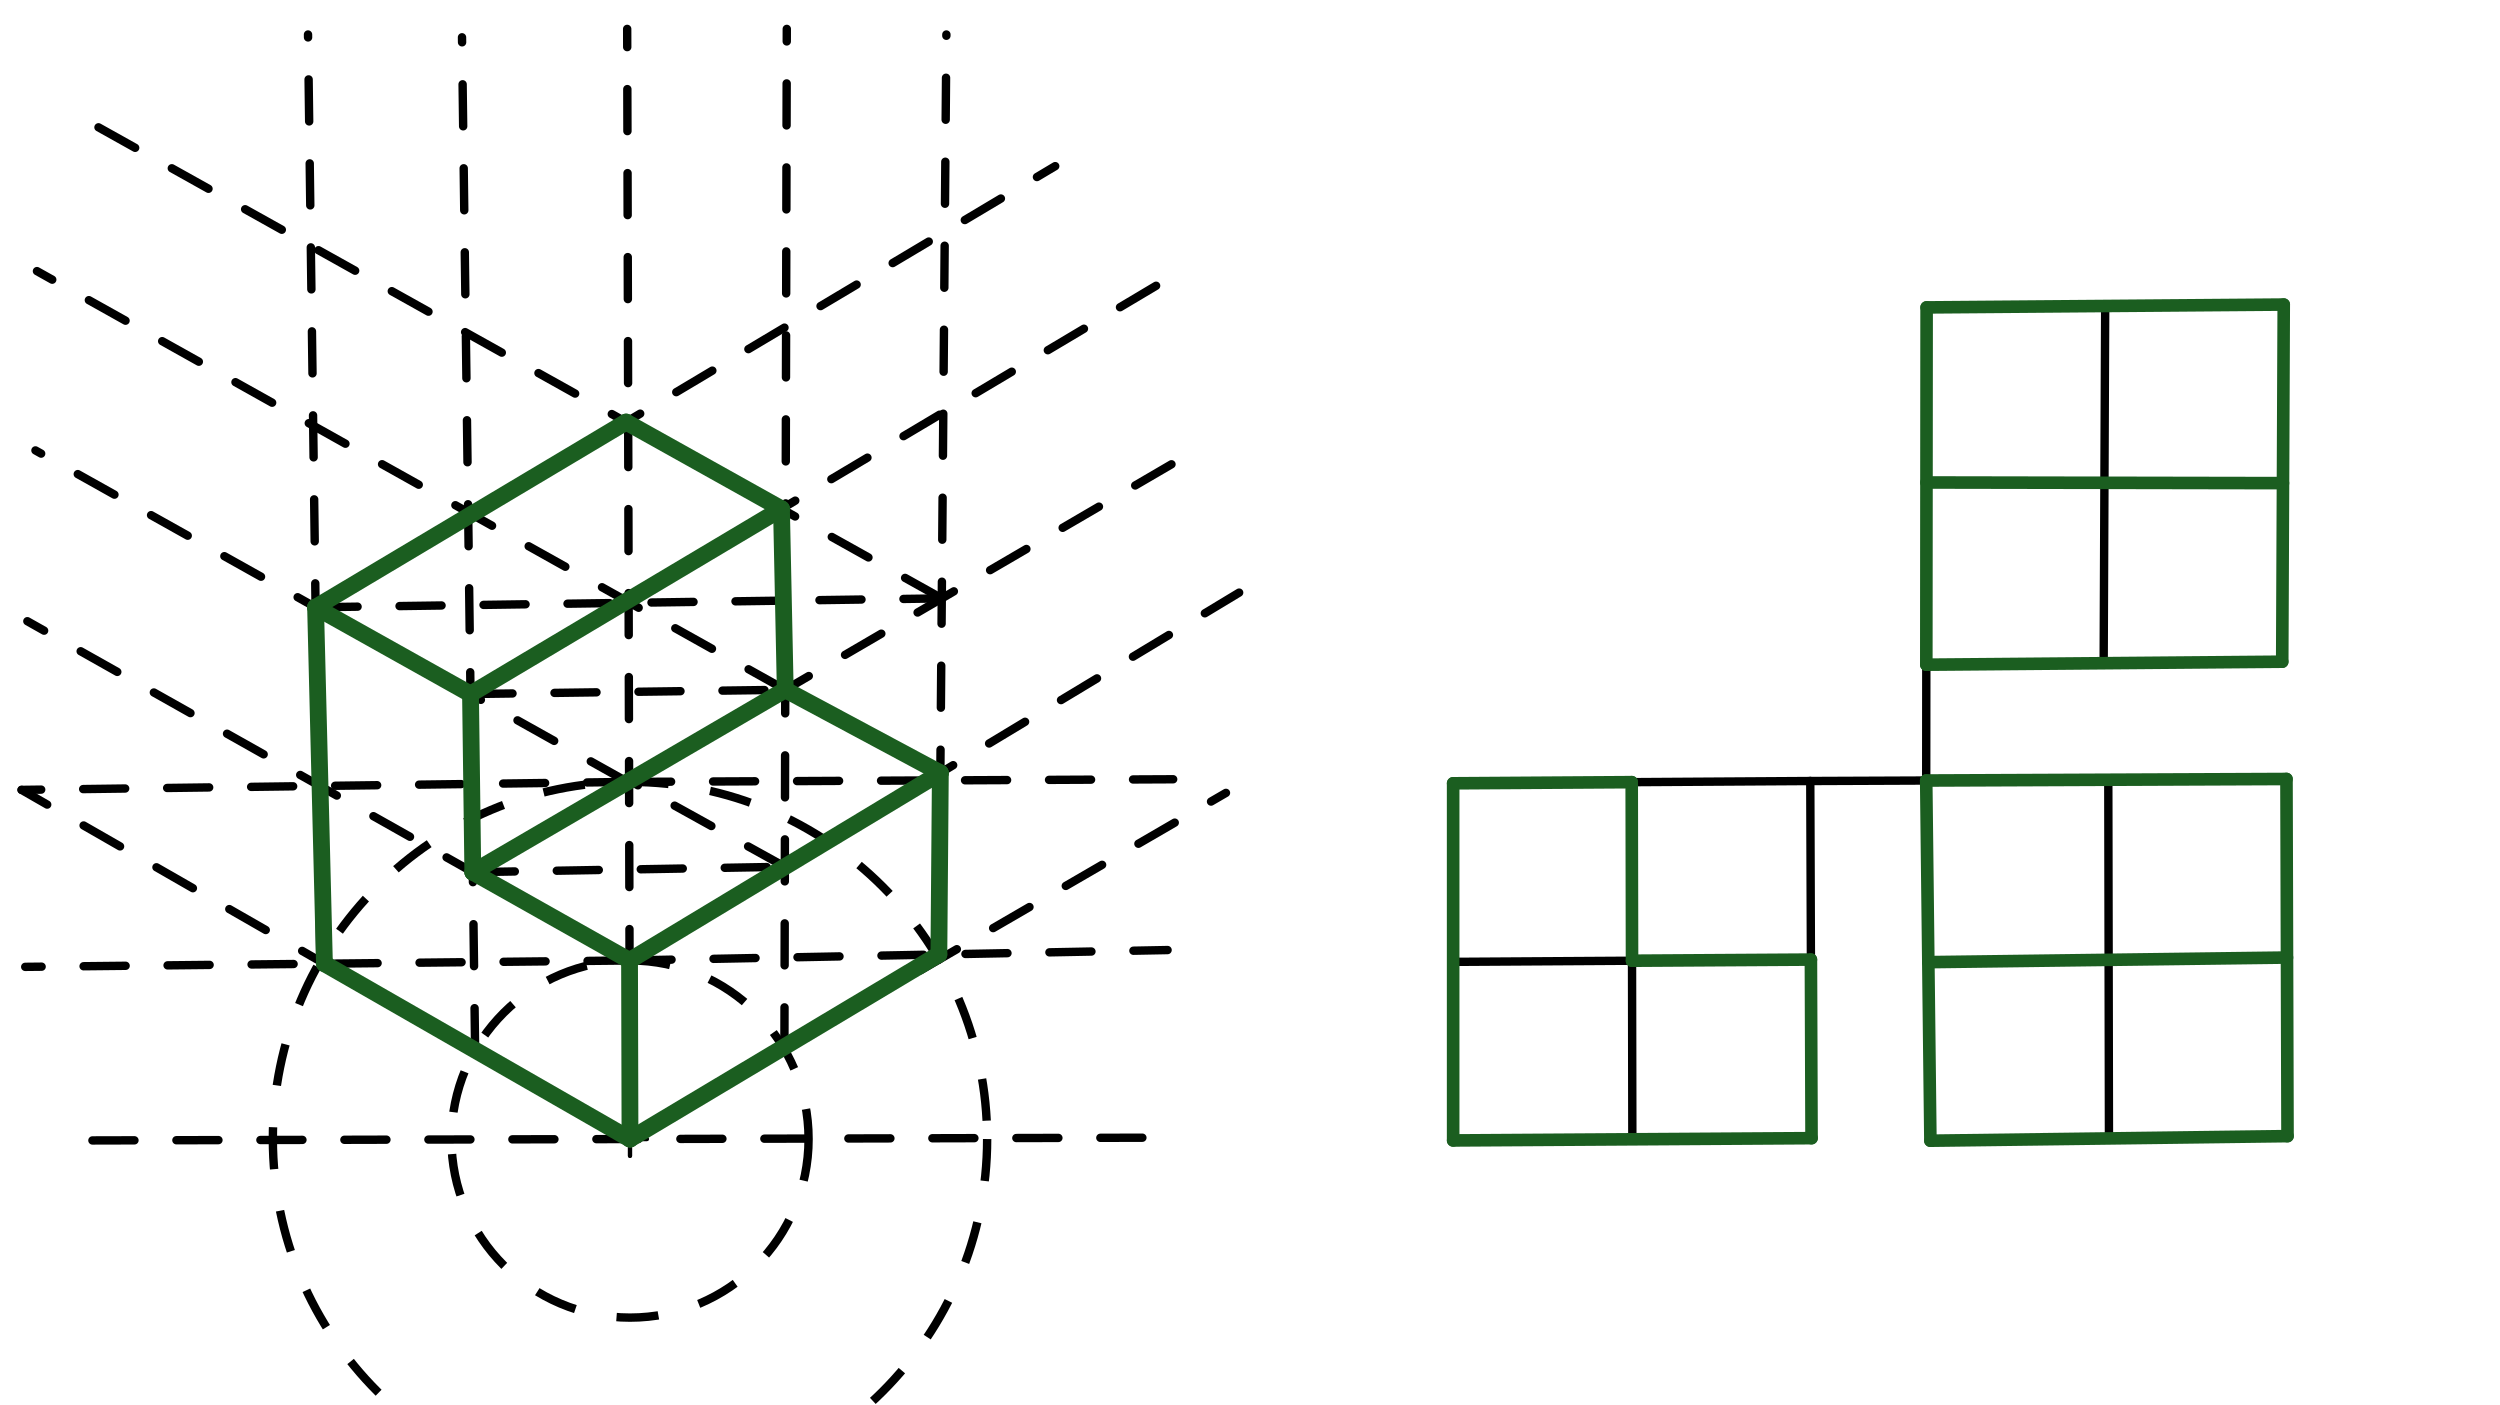 <svg xmlns="http://www.w3.org/2000/svg" class="svg--1it" height="100%" preserveAspectRatio="xMidYMid meet" viewBox="0 0 595.276 334.488" width="100%"><defs><marker id="marker-arrow" markerHeight="16" markerUnits="userSpaceOnUse" markerWidth="24" orient="auto-start-reverse" refX="24" refY="4" viewBox="0 0 24 8"><path d="M 0 0 L 24 4 L 0 8 z" stroke="inherit"></path></marker></defs><g class="aux-layer--1FB"></g><g class="main-layer--3Vd"><g class="element--2qn"><line stroke="#000000" stroke-dasharray="10" stroke-linecap="round" stroke-width="2" x1="22.009" x2="278.009" y1="271.551" y2="270.884"></line></g><g class="element--2qn"><g class="center--1s5"><line x1="146.009" y1="271.218" x2="154.009" y2="271.218" stroke="#000000" stroke-width="1" stroke-linecap="round"></line><line x1="150.009" y1="267.218" x2="150.009" y2="275.218" stroke="#000000" stroke-width="1" stroke-linecap="round"></line><circle class="hit--230" cx="150.009" cy="271.218" r="4" stroke="none" fill="transparent"></circle></g><circle cx="150.009" cy="271.218" fill="none" r="85.039" stroke="#000000" stroke-dasharray="10" stroke-width="2"></circle></g><g class="element--2qn"><g class="center--1s5"><line x1="146.009" y1="271.218" x2="154.009" y2="271.218" stroke="#000000" stroke-width="1" stroke-linecap="round"></line><line x1="150.009" y1="267.218" x2="150.009" y2="275.218" stroke="#000000" stroke-width="1" stroke-linecap="round"></line><circle class="hit--230" cx="150.009" cy="271.218" r="4" stroke="none" fill="transparent"></circle></g><circle cx="150.009" cy="271.218" fill="none" r="42.52" stroke="#000000" stroke-dasharray="10" stroke-width="2"></circle></g><g class="element--2qn"><line stroke="#000000" stroke-dasharray="10" stroke-linecap="round" stroke-width="2" x1="150.009" x2="5.138" y1="271.218" y2="188.079"></line></g><g class="element--2qn"><line stroke="#000000" stroke-dasharray="10" stroke-linecap="round" stroke-width="2" x1="150.009" x2="291.914" y1="271.218" y2="188.795"></line></g><g class="element--2qn"><line stroke="#000000" stroke-dasharray="10" stroke-linecap="round" stroke-width="2" x1="150.009" x2="149.338" y1="271.218" y2="6.884"></line></g><g class="element--2qn"><line stroke="#000000" stroke-dasharray="10" stroke-linecap="round" stroke-width="2" x1="76.253" x2="73.343" y1="228.89" y2="8.218"></line></g><g class="element--2qn"><line stroke="#000000" stroke-dasharray="10" stroke-linecap="round" stroke-width="2" x1="223.545" x2="225.343" y1="228.506" y2="8.218"></line></g><g class="element--2qn"><line stroke="#000000" stroke-dasharray="10" stroke-linecap="round" stroke-width="2" x1="186.777" x2="187.343" y1="249.862" y2="6.884"></line></g><g class="element--2qn"><line stroke="#000000" stroke-dasharray="10" stroke-linecap="round" stroke-width="2" x1="113.131" x2="110.009" y1="250.054" y2="8.884"></line></g><g class="element--2qn"><line stroke="#000000" stroke-dasharray="10" stroke-linecap="round" stroke-width="2" x1="149.793" x2="5.138" y1="186.178" y2="188.079"></line></g><g class="element--2qn"><line stroke="#000000" stroke-dasharray="10" stroke-linecap="round" stroke-width="2" x1="149.793" x2="279.343" y1="186.178" y2="185.551"></line></g><g class="element--2qn"><line stroke="#000000" stroke-dasharray="10" stroke-linecap="round" stroke-width="2" x1="149.901" x2="6.009" y1="228.698" y2="230.218"></line></g><g class="element--2qn"><line stroke="#000000" stroke-dasharray="10" stroke-linecap="round" stroke-width="2" x1="149.901" x2="278.009" y1="228.698" y2="226.218"></line></g><g class="element--2qn"><line stroke="#000000" stroke-dasharray="10" stroke-linecap="round" stroke-width="2" x1="149.401" x2="8.445" y1="186.18" y2="107.249"></line></g><g class="element--2qn"><line stroke="#000000" stroke-dasharray="10" stroke-linecap="round" stroke-width="2" x1="149.401" x2="282.947" y1="186.18" y2="108.213"></line></g><g class="element--2qn"><line stroke="#000000" stroke-dasharray="10" stroke-linecap="round" stroke-width="2" x1="149.901" x2="6.515" y1="228.698" y2="147.92"></line></g><g class="element--2qn"><line stroke="#000000" stroke-dasharray="10" stroke-linecap="round" stroke-width="2" x1="149.901" x2="295.051" y1="228.698" y2="141.106"></line></g><g class="element--2qn"><line stroke="#000000" stroke-dasharray="10" stroke-linecap="round" stroke-width="2" x1="75.141" x2="224.247" y1="144.597" y2="142.484"></line></g><g class="element--2qn"><line stroke="#000000" stroke-dasharray="10" stroke-linecap="round" stroke-width="2" x1="112.033" x2="186.976" y1="165.255" y2="164.243"></line></g><g class="element--2qn"><line stroke="#000000" stroke-dasharray="10" stroke-linecap="round" stroke-width="2" x1="224.247" x2="15.865" y1="142.484" y2="26.08"></line></g><g class="element--2qn"><line stroke="#000000" stroke-dasharray="10" stroke-linecap="round" stroke-width="2" x1="75.141" x2="251.256" y1="144.597" y2="39.561"></line></g><g class="element--2qn"><line stroke="#000000" stroke-dasharray="10" stroke-linecap="round" stroke-width="2" x1="186.976" x2="8.803" y1="164.243" y2="64.558"></line></g><g class="element--2qn"><line stroke="#000000" stroke-dasharray="10" stroke-linecap="round" stroke-width="2" x1="112.033" x2="276.421" y1="165.255" y2="67.362"></line></g><g class="element--2qn"><line stroke="#000000" stroke-dasharray="10" stroke-linecap="round" stroke-width="2" x1="112.582" x2="186.878" y1="207.674" y2="206.384"></line></g><g class="element--2qn"><line stroke="#000000" stroke-dasharray="10" stroke-linecap="round" stroke-width="2" x1="186.878" x2="149.645" y1="206.384" y2="185.741"></line></g><g class="element--2qn"><line stroke="#000000" stroke-dasharray="10" stroke-linecap="round" stroke-width="2" x1="112.582" x2="149.626" y1="207.674" y2="185.42"></line></g><g class="element--2qn"><line stroke="#1B5E20" stroke-dasharray="none" stroke-linecap="round" stroke-width="4" x1="149.084" x2="75.141" y1="100.497" y2="144.597"></line></g><g class="element--2qn"><line stroke="#1B5E20" stroke-dasharray="none" stroke-linecap="round" stroke-width="4" x1="75.141" x2="77.255" y1="144.597" y2="229.465"></line></g><g class="element--2qn"><line stroke="#1B5E20" stroke-dasharray="none" stroke-linecap="round" stroke-width="4" x1="77.255" x2="150.009" y1="229.465" y2="271.218"></line></g><g class="element--2qn"><line stroke="#1B5E20" stroke-dasharray="none" stroke-linecap="round" stroke-width="4" x1="150.009" x2="223.555" y1="271.218" y2="227.272"></line></g><g class="element--2qn"><line stroke="#1B5E20" stroke-dasharray="none" stroke-linecap="round" stroke-width="4" x1="223.555" x2="223.907" y1="227.272" y2="184.038"></line></g><g class="element--2qn"><line stroke="#1B5E20" stroke-dasharray="none" stroke-linecap="round" stroke-width="4" x1="223.907" x2="186.976" y1="184.038" y2="164.243"></line></g><g class="element--2qn"><line stroke="#1B5E20" stroke-dasharray="none" stroke-linecap="round" stroke-width="4" x1="186.976" x2="186.077" y1="164.243" y2="121.162"></line></g><g class="element--2qn"><line stroke="#1B5E20" stroke-dasharray="none" stroke-linecap="round" stroke-width="4" x1="186.077" x2="149.084" y1="121.162" y2="100.497"></line></g><g class="element--2qn"><line stroke="#1B5E20" stroke-dasharray="none" stroke-linecap="round" stroke-width="4" x1="186.077" x2="112.033" y1="121.162" y2="165.255"></line></g><g class="element--2qn"><line stroke="#1B5E20" stroke-dasharray="none" stroke-linecap="round" stroke-width="4" x1="112.033" x2="75.141" y1="165.255" y2="144.597"></line></g><g class="element--2qn"><line stroke="#1B5E20" stroke-dasharray="none" stroke-linecap="round" stroke-width="4" x1="112.033" x2="112.582" y1="165.255" y2="207.674"></line></g><g class="element--2qn"><line stroke="#1B5E20" stroke-dasharray="none" stroke-linecap="round" stroke-width="4" x1="112.582" x2="186.976" y1="207.674" y2="164.243"></line></g><g class="element--2qn"><line stroke="#1B5E20" stroke-dasharray="none" stroke-linecap="round" stroke-width="4" x1="112.582" x2="149.901" y1="207.674" y2="228.698"></line></g><g class="element--2qn"><line stroke="#1B5E20" stroke-dasharray="none" stroke-linecap="round" stroke-width="4" x1="149.901" x2="223.907" y1="228.698" y2="184.038"></line></g><g class="element--2qn"><line stroke="#1B5E20" stroke-dasharray="none" stroke-linecap="round" stroke-width="4" x1="149.901" x2="150.009" y1="228.698" y2="271.218"></line></g><g class="element--2qn"><line stroke="#000000" stroke-dasharray="none" stroke-linecap="round" stroke-width="2" x1="346.009" x2="346.009" y1="271.551" y2="186.512"></line></g><g class="element--2qn"><line stroke="#000000" stroke-dasharray="none" stroke-linecap="round" stroke-width="2" x1="346.009" x2="431.047" y1="186.512" y2="185.968"></line></g><g class="element--2qn"><line stroke="#000000" stroke-dasharray="none" stroke-linecap="round" stroke-width="2" x1="431.047" x2="431.348" y1="185.968" y2="271.007"></line></g><g class="element--2qn"><line stroke="#000000" stroke-dasharray="none" stroke-linecap="round" stroke-width="2" x1="431.348" x2="346.009" y1="271.007" y2="271.551"></line></g><g class="element--2qn"><line stroke="#000000" stroke-dasharray="none" stroke-linecap="round" stroke-width="2" x1="431.047" x2="544.432" y1="185.968" y2="185.484"></line></g><g class="element--2qn"><line stroke="#000000" stroke-dasharray="none" stroke-linecap="round" stroke-width="2" x1="544.432" x2="544.681" y1="185.484" y2="270.523"></line></g><g class="element--2qn"><line stroke="#000000" stroke-dasharray="none" stroke-linecap="round" stroke-width="2" x1="544.681" x2="459.648" y1="270.523" y2="271.616"></line></g><g class="element--2qn"><line stroke="#000000" stroke-dasharray="none" stroke-linecap="round" stroke-width="2" x1="459.648" x2="458.649" y1="271.616" y2="186.582"></line></g><g class="element--2qn"><line stroke="#000000" stroke-dasharray="none" stroke-linecap="round" stroke-width="2" x1="458.649" x2="458.748" y1="186.582" y2="73.196"></line></g><g class="element--2qn"><line stroke="#000000" stroke-dasharray="none" stroke-linecap="round" stroke-width="2" x1="458.748" x2="543.784" y1="73.196" y2="72.52"></line></g><g class="element--2qn"><line stroke="#000000" stroke-dasharray="none" stroke-linecap="round" stroke-width="2" x1="543.784" x2="543.42" y1="72.52" y2="157.559"></line></g><g class="element--2qn"><line stroke="#000000" stroke-dasharray="none" stroke-linecap="round" stroke-width="2" x1="543.42" x2="458.383" y1="157.559" y2="158.276"></line></g><g class="element--2qn"><line stroke="#000000" stroke-dasharray="none" stroke-linecap="round" stroke-width="2" x1="388.528" x2="388.678" y1="186.24" y2="271.279"></line></g><g class="element--2qn"><line stroke="#000000" stroke-dasharray="none" stroke-linecap="round" stroke-width="2" x1="346.009" x2="431.197" y1="229.031" y2="228.488"></line></g><g class="element--2qn"><line stroke="#000000" stroke-dasharray="none" stroke-linecap="round" stroke-width="2" x1="459.149" x2="544.556" y1="229.099" y2="228.003"></line></g><g class="element--2qn"><line stroke="#000000" stroke-dasharray="none" stroke-linecap="round" stroke-width="2" x1="502.165" x2="502.007" y1="271.069" y2="185.665"></line></g><g class="element--2qn"><line stroke="#000000" stroke-dasharray="none" stroke-linecap="round" stroke-width="2" x1="500.902" x2="501.266" y1="157.918" y2="72.858"></line></g><g class="element--2qn"><line stroke="#000000" stroke-dasharray="none" stroke-linecap="round" stroke-width="2" x1="543.602" x2="458.711" y1="115.04" y2="114.884"></line></g><g class="element--2qn"><line stroke="#1B5E20" stroke-dasharray="none" stroke-linecap="round" stroke-width="3" x1="346.009" x2="346.009" y1="186.512" y2="271.551"></line></g><g class="element--2qn"><line stroke="#1B5E20" stroke-dasharray="none" stroke-linecap="round" stroke-width="3" x1="346.009" x2="431.348" y1="271.551" y2="271.007"></line></g><g class="element--2qn"><line stroke="#1B5E20" stroke-dasharray="none" stroke-linecap="round" stroke-width="3" x1="388.603" x2="388.528" y1="228.759" y2="186.24"></line></g><g class="element--2qn"><line stroke="#1B5E20" stroke-dasharray="none" stroke-linecap="round" stroke-width="3" x1="388.528" x2="346.009" y1="186.24" y2="186.512"></line></g><g class="element--2qn"><line stroke="#1B5E20" stroke-dasharray="none" stroke-linecap="round" stroke-width="3" x1="388.603" x2="431.197" y1="228.759" y2="228.488"></line></g><g class="element--2qn"><line stroke="#1B5E20" stroke-dasharray="none" stroke-linecap="round" stroke-width="3" x1="431.197" x2="431.348" y1="228.488" y2="271.007"></line></g><g class="element--2qn"><line stroke="#1B5E20" stroke-dasharray="none" stroke-linecap="round" stroke-width="3" x1="458.65" x2="459.648" y1="185.85" y2="271.616"></line></g><g class="element--2qn"><line stroke="#1B5E20" stroke-dasharray="none" stroke-linecap="round" stroke-width="3" x1="459.648" x2="544.681" y1="271.616" y2="270.523"></line></g><g class="element--2qn"><line stroke="#1B5E20" stroke-dasharray="none" stroke-linecap="round" stroke-width="3" x1="544.681" x2="544.432" y1="270.523" y2="185.484"></line></g><g class="element--2qn"><line stroke="#1B5E20" stroke-dasharray="none" stroke-linecap="round" stroke-width="3" x1="544.432" x2="458.65" y1="185.484" y2="185.85"></line></g><g class="element--2qn"><line stroke="#1B5E20" stroke-dasharray="none" stroke-linecap="round" stroke-width="3" x1="459.153" x2="544.556" y1="229.099" y2="228.003"></line></g><g class="element--2qn"><line stroke="#1B5E20" stroke-dasharray="none" stroke-linecap="round" stroke-width="3" x1="458.748" x2="458.674" y1="73.196" y2="158.274"></line></g><g class="element--2qn"><line stroke="#1B5E20" stroke-dasharray="none" stroke-linecap="round" stroke-width="3" x1="458.674" x2="543.42" y1="158.274" y2="157.559"></line></g><g class="element--2qn"><line stroke="#1B5E20" stroke-dasharray="none" stroke-linecap="round" stroke-width="3" x1="543.42" x2="543.784" y1="157.559" y2="72.52"></line></g><g class="element--2qn"><line stroke="#1B5E20" stroke-dasharray="none" stroke-linecap="round" stroke-width="3" x1="543.784" x2="458.748" y1="72.52" y2="73.196"></line></g><g class="element--2qn"><line stroke="#1B5E20" stroke-dasharray="none" stroke-linecap="round" stroke-width="3" x1="458.711" x2="543.602" y1="114.884" y2="115.04"></line></g></g><g class="snaps-layer--2PT"></g><g class="temp-layer--rAP"></g></svg>